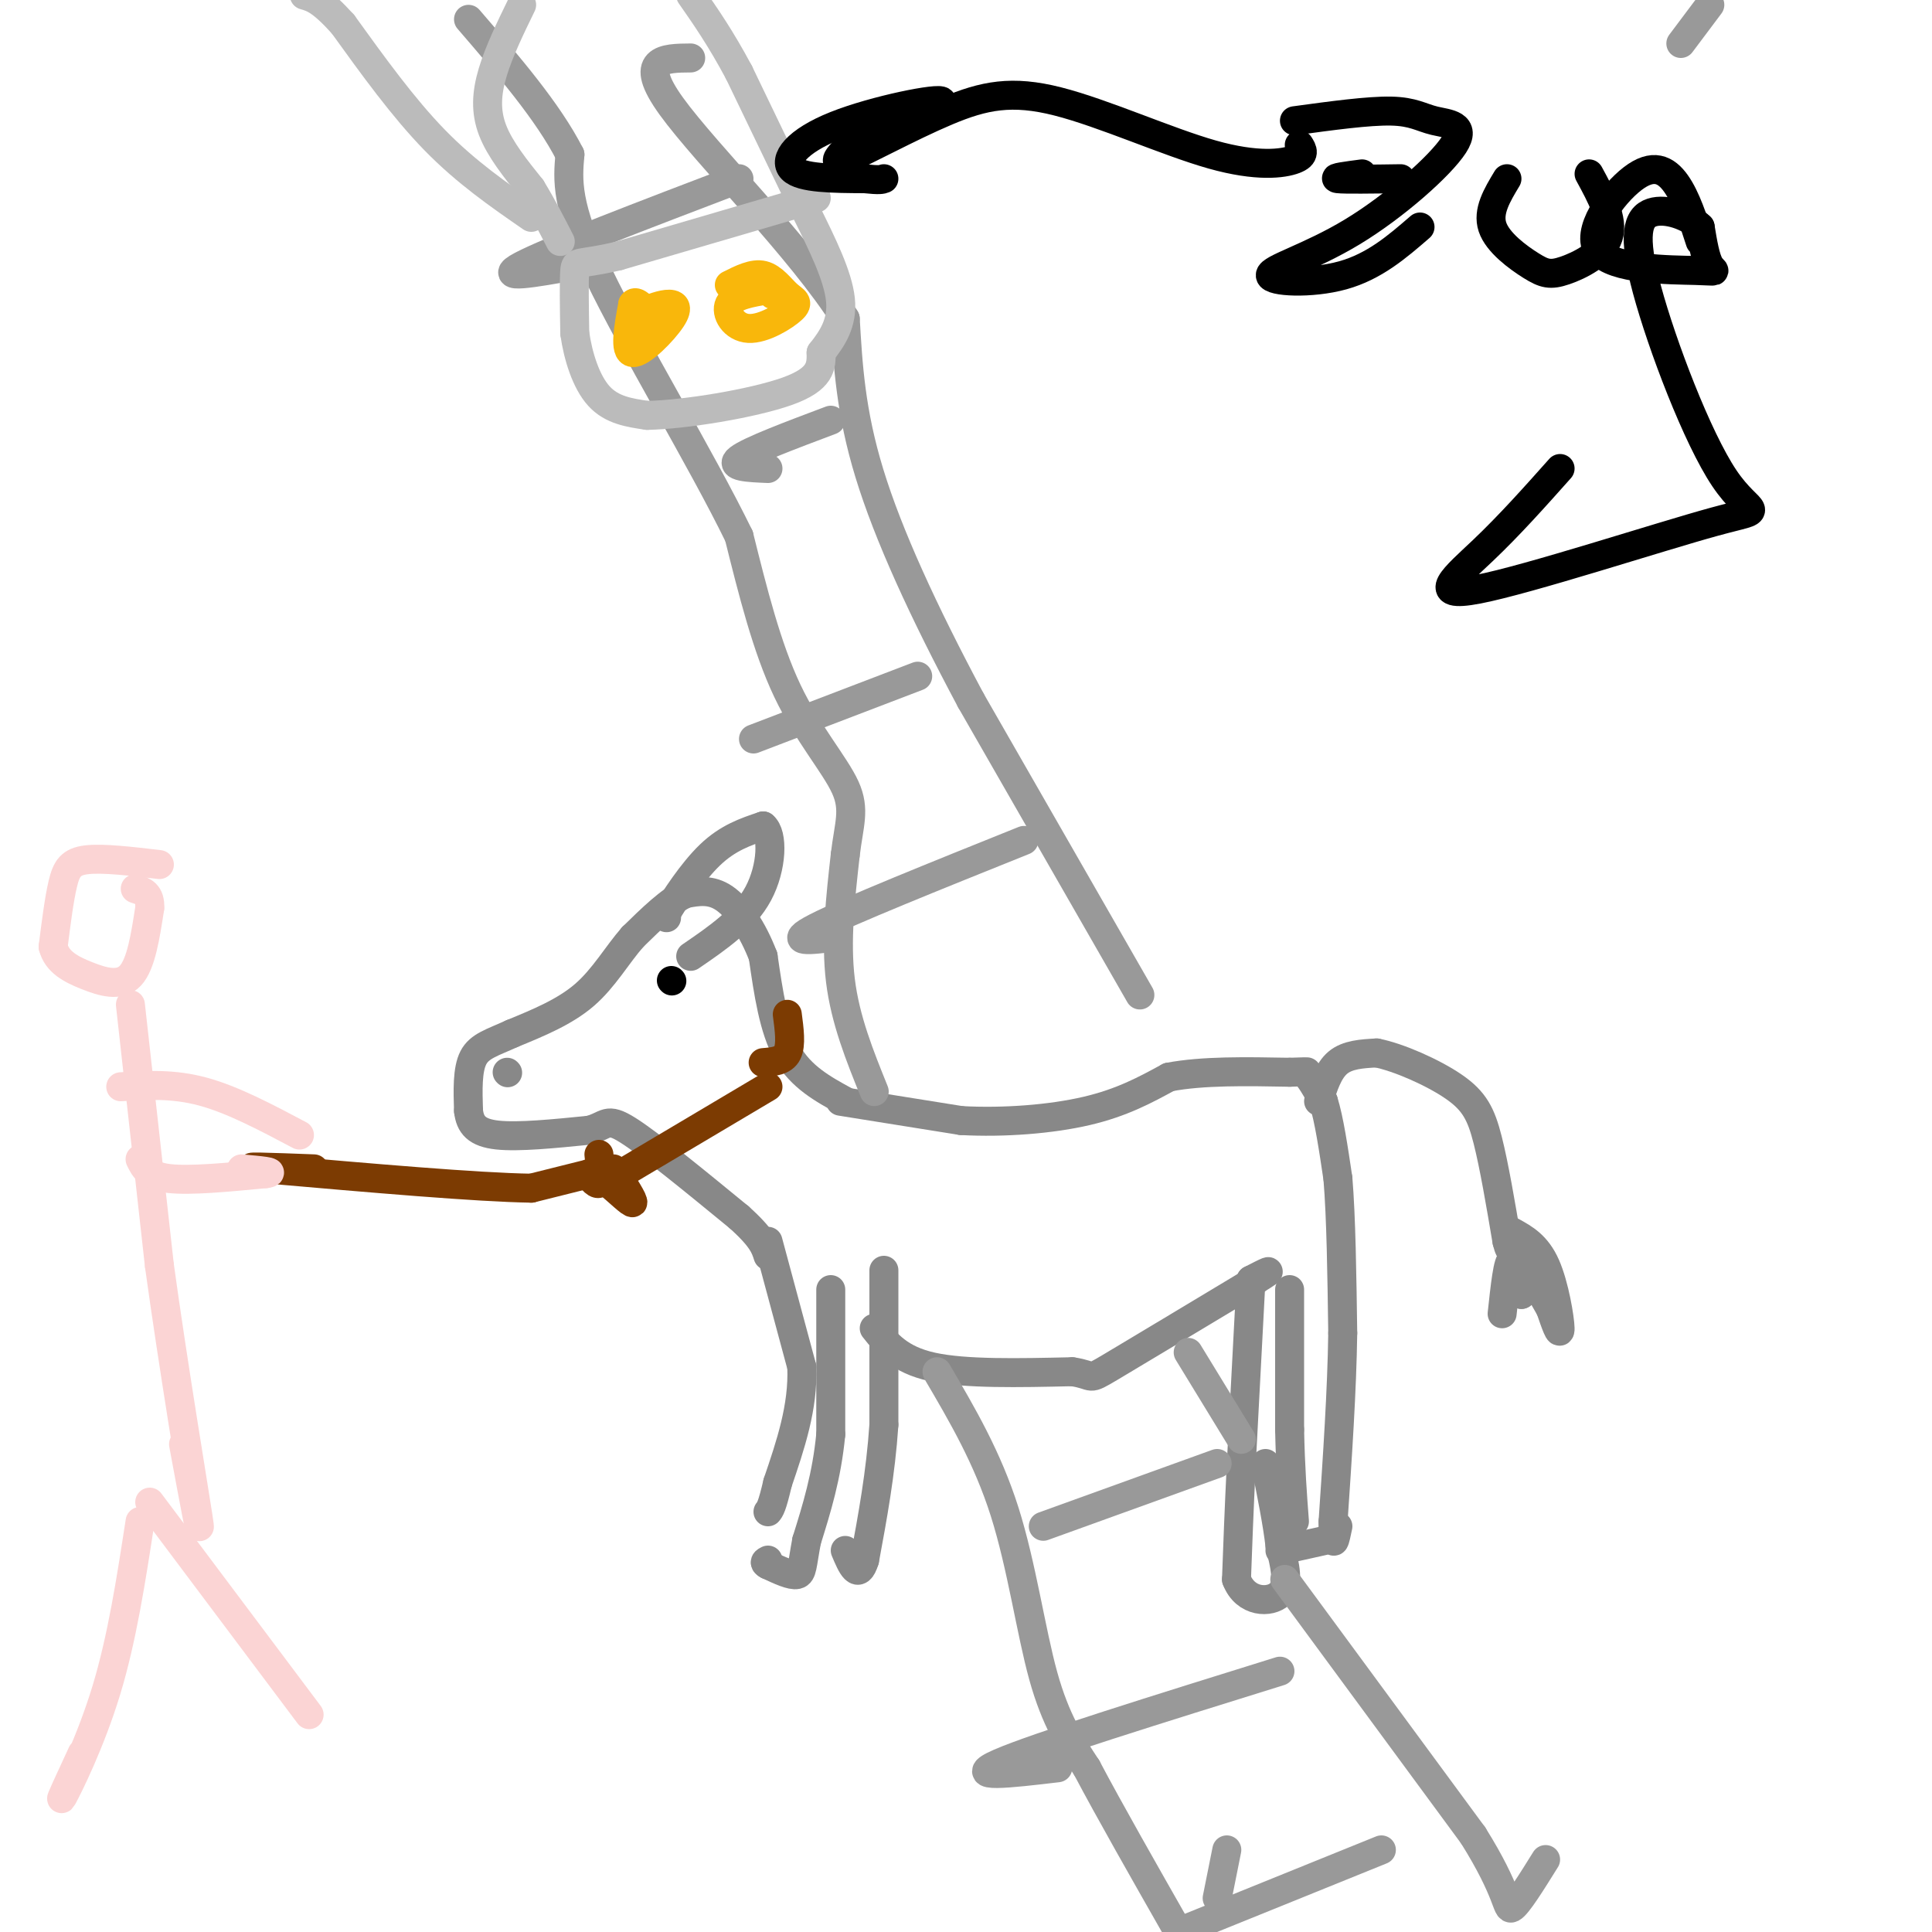 <svg viewBox='0 0 400 400' version='1.1' xmlns='http://www.w3.org/2000/svg' xmlns:xlink='http://www.w3.org/1999/xlink'><g fill='none' stroke='rgb(136,136,136)' stroke-width='6' stroke-linecap='round' stroke-linejoin='round'><path d='M174,228c0.000,0.000 25.000,4.000 25,4'/><path d='M199,232c8.911,0.489 18.689,-0.289 26,-2c7.311,-1.711 12.156,-4.356 17,-7'/><path d='M242,223c7.000,-1.333 16.000,-1.167 25,-1'/><path d='M267,222c4.667,-0.167 3.833,-0.083 3,0'/><path d='M270,222c1.167,1.000 2.583,3.500 4,6'/><path d='M274,228c1.167,3.667 2.083,9.833 3,16'/><path d='M277,244c0.667,8.000 0.833,20.000 1,32'/><path d='M278,276c-0.167,11.833 -1.083,25.417 -2,39'/><path d='M276,315c-0.167,6.667 0.417,3.833 1,1'/><path d='M159,257c0.000,0.000 7.000,26.000 7,26'/><path d='M166,283c0.333,8.333 -2.333,16.167 -5,24'/><path d='M161,307c-1.167,5.000 -1.583,5.500 -2,6'/><path d='M172,267c0.000,0.000 0.000,30.000 0,30'/><path d='M172,297c-0.833,8.667 -2.917,15.333 -5,22'/><path d='M167,319c-0.956,5.067 -0.844,6.733 -2,7c-1.156,0.267 -3.578,-0.867 -6,-2'/><path d='M159,324c-1.000,-0.500 -0.500,-0.750 0,-1'/><path d='M183,263c0.000,0.000 0.000,32.000 0,32'/><path d='M183,295c-0.667,10.000 -2.333,19.000 -4,28'/><path d='M179,323c-1.333,4.333 -2.667,1.167 -4,-2'/><path d='M181,275c2.583,3.250 5.167,6.500 12,8c6.833,1.500 17.917,1.250 29,1'/><path d='M222,284c4.956,0.733 2.844,2.067 8,-1c5.156,-3.067 17.578,-10.533 30,-18'/><path d='M260,265c4.833,-3.000 1.917,-1.500 -1,0'/><path d='M259,265c0.000,0.000 -2.000,38.000 -2,38'/><path d='M257,303c-0.500,10.333 -0.750,17.167 -1,24'/><path d='M256,327c1.844,4.844 6.956,4.956 9,3c2.044,-1.956 1.022,-5.978 0,-10'/><path d='M265,320c-0.500,-4.500 -1.750,-10.750 -3,-17'/><path d='M267,267c0.000,0.000 0.000,29.000 0,29'/><path d='M267,296c0.167,8.000 0.583,13.500 1,19'/><path d='M265,321c0.000,0.000 9.000,-2.000 9,-2'/><path d='M273,228c1.000,-3.167 2.000,-6.333 4,-8c2.000,-1.667 5.000,-1.833 8,-2'/><path d='M285,218c4.488,0.869 11.708,4.042 16,7c4.292,2.958 5.655,5.702 7,11c1.345,5.298 2.673,13.149 4,21'/><path d='M312,257c0.833,3.333 0.917,1.167 1,-1'/><path d='M313,255c2.578,1.422 5.156,2.844 7,7c1.844,4.156 2.956,11.044 3,13c0.044,1.956 -0.978,-1.022 -2,-4'/><path d='M321,271c-1.911,-3.422 -5.689,-9.978 -7,-11c-1.311,-1.022 -0.156,3.489 1,8'/><path d='M315,268c-0.200,-0.800 -1.200,-6.800 -2,-7c-0.800,-0.200 -1.400,5.400 -2,11'/><path d='M175,228c-4.583,-2.500 -9.167,-5.000 -12,-10c-2.833,-5.000 -3.917,-12.500 -5,-20'/><path d='M158,198c-2.200,-5.733 -5.200,-10.067 -8,-12c-2.800,-1.933 -5.400,-1.467 -8,-1'/><path d='M142,185c-3.167,1.333 -7.083,5.167 -11,9'/><path d='M131,194c-3.267,3.711 -5.933,8.489 -10,12c-4.067,3.511 -9.533,5.756 -15,8'/><path d='M106,214c-4.067,1.867 -6.733,2.533 -8,5c-1.267,2.467 -1.133,6.733 -1,11'/><path d='M97,230c0.333,2.867 1.667,4.533 6,5c4.333,0.467 11.667,-0.267 19,-1'/><path d='M122,234c3.711,-0.956 3.489,-2.844 8,0c4.511,2.844 13.756,10.422 23,18'/><path d='M153,252c4.833,4.333 5.417,6.167 6,8'/><path d='M138,190c0.000,0.000 0.000,-1.000 0,-1'/><path d='M138,189c1.511,-2.556 5.289,-8.444 9,-12c3.711,-3.556 7.356,-4.778 11,-6'/><path d='M158,171c2.111,1.600 1.889,8.600 -1,14c-2.889,5.400 -8.444,9.200 -14,13'/><path d='M105,222c0.000,0.000 0.100,0.100 0.1,0.1'/></g>
<g fill='none' stroke='rgb(0,0,0)' stroke-width='6' stroke-linecap='round' stroke-linejoin='round'><path d='M139,203c0.000,0.000 0.100,0.100 0.1,0.1'/></g>
<g fill='none' stroke='rgb(124,59,2)' stroke-width='6' stroke-linecap='round' stroke-linejoin='round'><path d='M127,244c0.000,0.000 32.000,-19.000 32,-19'/><path d='M158,220c2.083,-0.167 4.167,-0.333 5,-2c0.833,-1.667 0.417,-4.833 0,-8'/><path d='M122,243c0.000,0.000 -12.000,3.000 -12,3'/><path d='M110,246c-11.167,-0.167 -33.083,-2.083 -55,-4'/><path d='M55,242c-7.500,-0.667 1.250,-0.333 10,0'/><path d='M124,239c0.311,2.800 0.622,5.600 0,6c-0.622,0.400 -2.178,-1.600 -2,-2c0.178,-0.400 2.089,0.800 4,2'/><path d='M126,245c1.911,1.511 4.689,4.289 5,4c0.311,-0.289 -1.844,-3.644 -4,-7'/></g>
<g fill='none' stroke='rgb(251,212,212)' stroke-width='6' stroke-linecap='round' stroke-linejoin='round'><path d='M33,179c-5.822,-0.689 -11.644,-1.378 -15,-1c-3.356,0.378 -4.244,1.822 -5,5c-0.756,3.178 -1.378,8.089 -2,13'/><path d='M11,196c0.786,3.202 3.750,4.708 7,6c3.250,1.292 6.786,2.369 9,0c2.214,-2.369 3.107,-8.185 4,-14'/><path d='M31,188c0.167,-3.000 -1.417,-3.500 -3,-4'/><path d='M27,208c0.000,0.000 6.000,54.000 6,54'/><path d='M33,262c2.844,20.622 6.956,45.178 8,52c1.044,6.822 -0.978,-4.089 -3,-15'/><path d='M29,240c0.833,1.750 1.667,3.500 6,4c4.333,0.500 12.167,-0.250 20,-1'/><path d='M55,243c2.500,-0.333 -1.250,-0.667 -5,-1'/><path d='M25,225c5.417,-0.333 10.833,-0.667 17,1c6.167,1.667 13.083,5.333 20,9'/><path d='M29,315c-1.867,12.133 -3.733,24.267 -7,35c-3.267,10.733 -7.933,20.067 -9,22c-1.067,1.933 1.467,-3.533 4,-9'/><path d='M31,311c0.000,0.000 33.000,44.000 33,44'/></g>
<g fill='none' stroke='rgb(153,153,153)' stroke-width='6' stroke-linecap='round' stroke-linejoin='round'><path d='M354,1c0.000,0.000 -6.000,8.000 -6,8'/><path d='M181,226c-3.000,-7.417 -6.000,-14.833 -7,-23c-1.000,-8.167 0.000,-17.083 1,-26'/><path d='M175,177c0.750,-6.381 2.125,-9.333 0,-14c-2.125,-4.667 -7.750,-11.048 -12,-20c-4.250,-8.952 -7.125,-20.476 -10,-32'/><path d='M153,111c-7.733,-15.867 -22.067,-39.533 -29,-54c-6.933,-14.467 -6.467,-19.733 -6,-25'/><path d='M118,32c-4.500,-8.833 -12.750,-18.417 -21,-28'/><path d='M236,206c0.000,0.000 -35.000,-61.000 -35,-61'/><path d='M201,145c-9.889,-18.511 -17.111,-34.289 -21,-47c-3.889,-12.711 -4.444,-22.356 -5,-32'/><path d='M175,66c-8.956,-14.311 -28.844,-34.089 -36,-44c-7.156,-9.911 -1.578,-9.956 4,-10'/><path d='M194,284c5.222,8.889 10.444,17.778 14,29c3.556,11.222 5.444,24.778 8,34c2.556,9.222 5.778,14.111 9,19'/><path d='M225,366c4.667,8.833 11.833,21.417 19,34'/><path d='M252,393c0.000,0.000 2.000,-10.000 2,-10'/><path d='M246,280c0.000,0.000 11.000,18.000 11,18'/><path d='M266,327c0.000,0.000 39.000,53.000 39,53'/><path d='M305,380c7.533,12.022 6.867,15.578 8,15c1.133,-0.578 4.067,-5.289 7,-10'/><path d='M153,37c-19.667,7.500 -39.333,15.000 -45,18c-5.667,3.000 2.667,1.500 11,0'/><path d='M172,87c-8.417,3.167 -16.833,6.333 -19,8c-2.167,1.667 1.917,1.833 6,2'/><path d='M190,140c0.000,0.000 -34.000,13.000 -34,13'/><path d='M212,174c-18.250,7.333 -36.500,14.667 -43,18c-6.500,3.333 -1.250,2.667 4,2'/><path d='M252,303c0.000,0.000 -36.000,13.000 -36,13'/><path d='M265,346c-25.167,7.833 -50.333,15.667 -58,19c-7.667,3.333 2.167,2.167 12,1'/><path d='M286,383c0.000,0.000 -42.000,17.000 -42,17'/></g>
<g fill='none' stroke='rgb(187,187,187)' stroke-width='6' stroke-linecap='round' stroke-linejoin='round'><path d='M169,41c0.000,0.000 -41.000,12.000 -41,12'/><path d='M128,53c-8.378,1.956 -8.822,0.844 -9,3c-0.178,2.156 -0.089,7.578 0,13'/><path d='M119,69c0.667,4.733 2.333,10.067 5,13c2.667,2.933 6.333,3.467 10,4'/><path d='M134,86c7.689,-0.133 21.911,-2.467 29,-5c7.089,-2.533 7.044,-5.267 7,-8'/><path d='M170,73c2.289,-2.889 4.511,-6.111 4,-11c-0.511,-4.889 -3.756,-11.444 -7,-18'/><path d='M166,42c0.000,0.000 -13.000,-27.000 -13,-27'/><path d='M153,15c-3.833,-7.167 -6.917,-11.583 -10,-16'/><path d='M108,1c-2.356,4.844 -4.711,9.689 -6,14c-1.289,4.311 -1.511,8.089 0,12c1.511,3.911 4.756,7.956 8,12'/><path d='M110,39c2.333,3.833 4.167,7.417 6,11'/><path d='M110,45c-6.750,-4.667 -13.500,-9.333 -20,-16c-6.500,-6.667 -12.750,-15.333 -19,-24'/><path d='M71,5c-4.500,-5.000 -6.250,-5.500 -8,-6'/></g>
<g fill='none' stroke='rgb(249,183,11)' stroke-width='6' stroke-linecap='round' stroke-linejoin='round'><path d='M132,65c2.185,-0.917 4.369,-1.833 6,-2c1.631,-0.167 2.708,0.417 1,3c-1.708,2.583 -6.202,7.167 -8,7c-1.798,-0.167 -0.899,-5.083 0,-10'/><path d='M131,63c0.667,-1.167 2.333,0.917 4,3'/><path d='M151,59c2.484,-1.249 4.968,-2.498 7,-2c2.032,0.498 3.614,2.744 5,4c1.386,1.256 2.578,1.522 1,3c-1.578,1.478 -5.925,4.167 -9,4c-3.075,-0.167 -4.879,-3.191 -4,-5c0.879,-1.809 4.439,-2.405 8,-3'/><path d='M159,60c1.500,-0.333 1.250,0.333 1,1'/></g>
<g fill='none' stroke='rgb(0,0,0)' stroke-width='6' stroke-linecap='round' stroke-linejoin='round'><path d='M269,30c0.673,1.054 1.345,2.109 -1,3c-2.345,0.891 -7.709,1.620 -17,-1c-9.291,-2.620 -22.511,-8.589 -32,-11c-9.489,-2.411 -15.247,-1.265 -23,2c-7.753,3.265 -17.501,8.647 -21,10c-3.499,1.353 -0.750,-1.324 2,-4'/><path d='M177,29c5.528,-2.596 18.348,-7.088 18,-8c-0.348,-0.912 -13.863,1.754 -22,5c-8.137,3.246 -10.896,7.070 -9,9c1.896,1.930 8.448,1.965 15,2'/><path d='M179,37c3.167,0.333 3.583,0.167 4,0'/><path d='M268,25c7.682,-1.048 15.364,-2.096 20,-2c4.636,0.096 6.225,1.336 9,2c2.775,0.664 6.735,0.753 4,5c-2.735,4.247 -12.166,12.654 -21,18c-8.834,5.346 -17.071,7.632 -17,9c0.071,1.368 8.449,1.820 15,0c6.551,-1.820 11.276,-5.910 16,-10'/><path d='M290,37c-5.833,0.083 -11.667,0.167 -13,0c-1.333,-0.167 1.833,-0.583 5,-1'/><path d='M312,37c-2.040,3.386 -4.080,6.772 -3,10c1.080,3.228 5.279,6.298 8,8c2.721,1.702 3.963,2.035 7,1c3.037,-1.035 7.868,-3.439 9,-7c1.132,-3.561 -1.434,-8.281 -4,-13'/><path d='M352,50c-1.462,-4.535 -2.923,-9.069 -5,-12c-2.077,-2.931 -4.769,-4.258 -9,-1c-4.231,3.258 -10.000,11.100 -7,15c3.000,3.900 14.769,3.858 20,4c5.231,0.142 3.923,0.469 3,-1c-0.923,-1.469 -1.462,-4.735 -2,-8'/><path d='M352,47c-2.301,-2.275 -7.054,-3.964 -10,-3c-2.946,0.964 -4.084,4.580 -1,16c3.084,11.420 10.390,30.643 16,39c5.610,8.357 9.524,5.848 -2,9c-11.524,3.152 -38.487,11.964 -49,14c-10.513,2.036 -4.575,-2.704 1,-8c5.575,-5.296 10.788,-11.148 16,-17'/></g>
</svg>